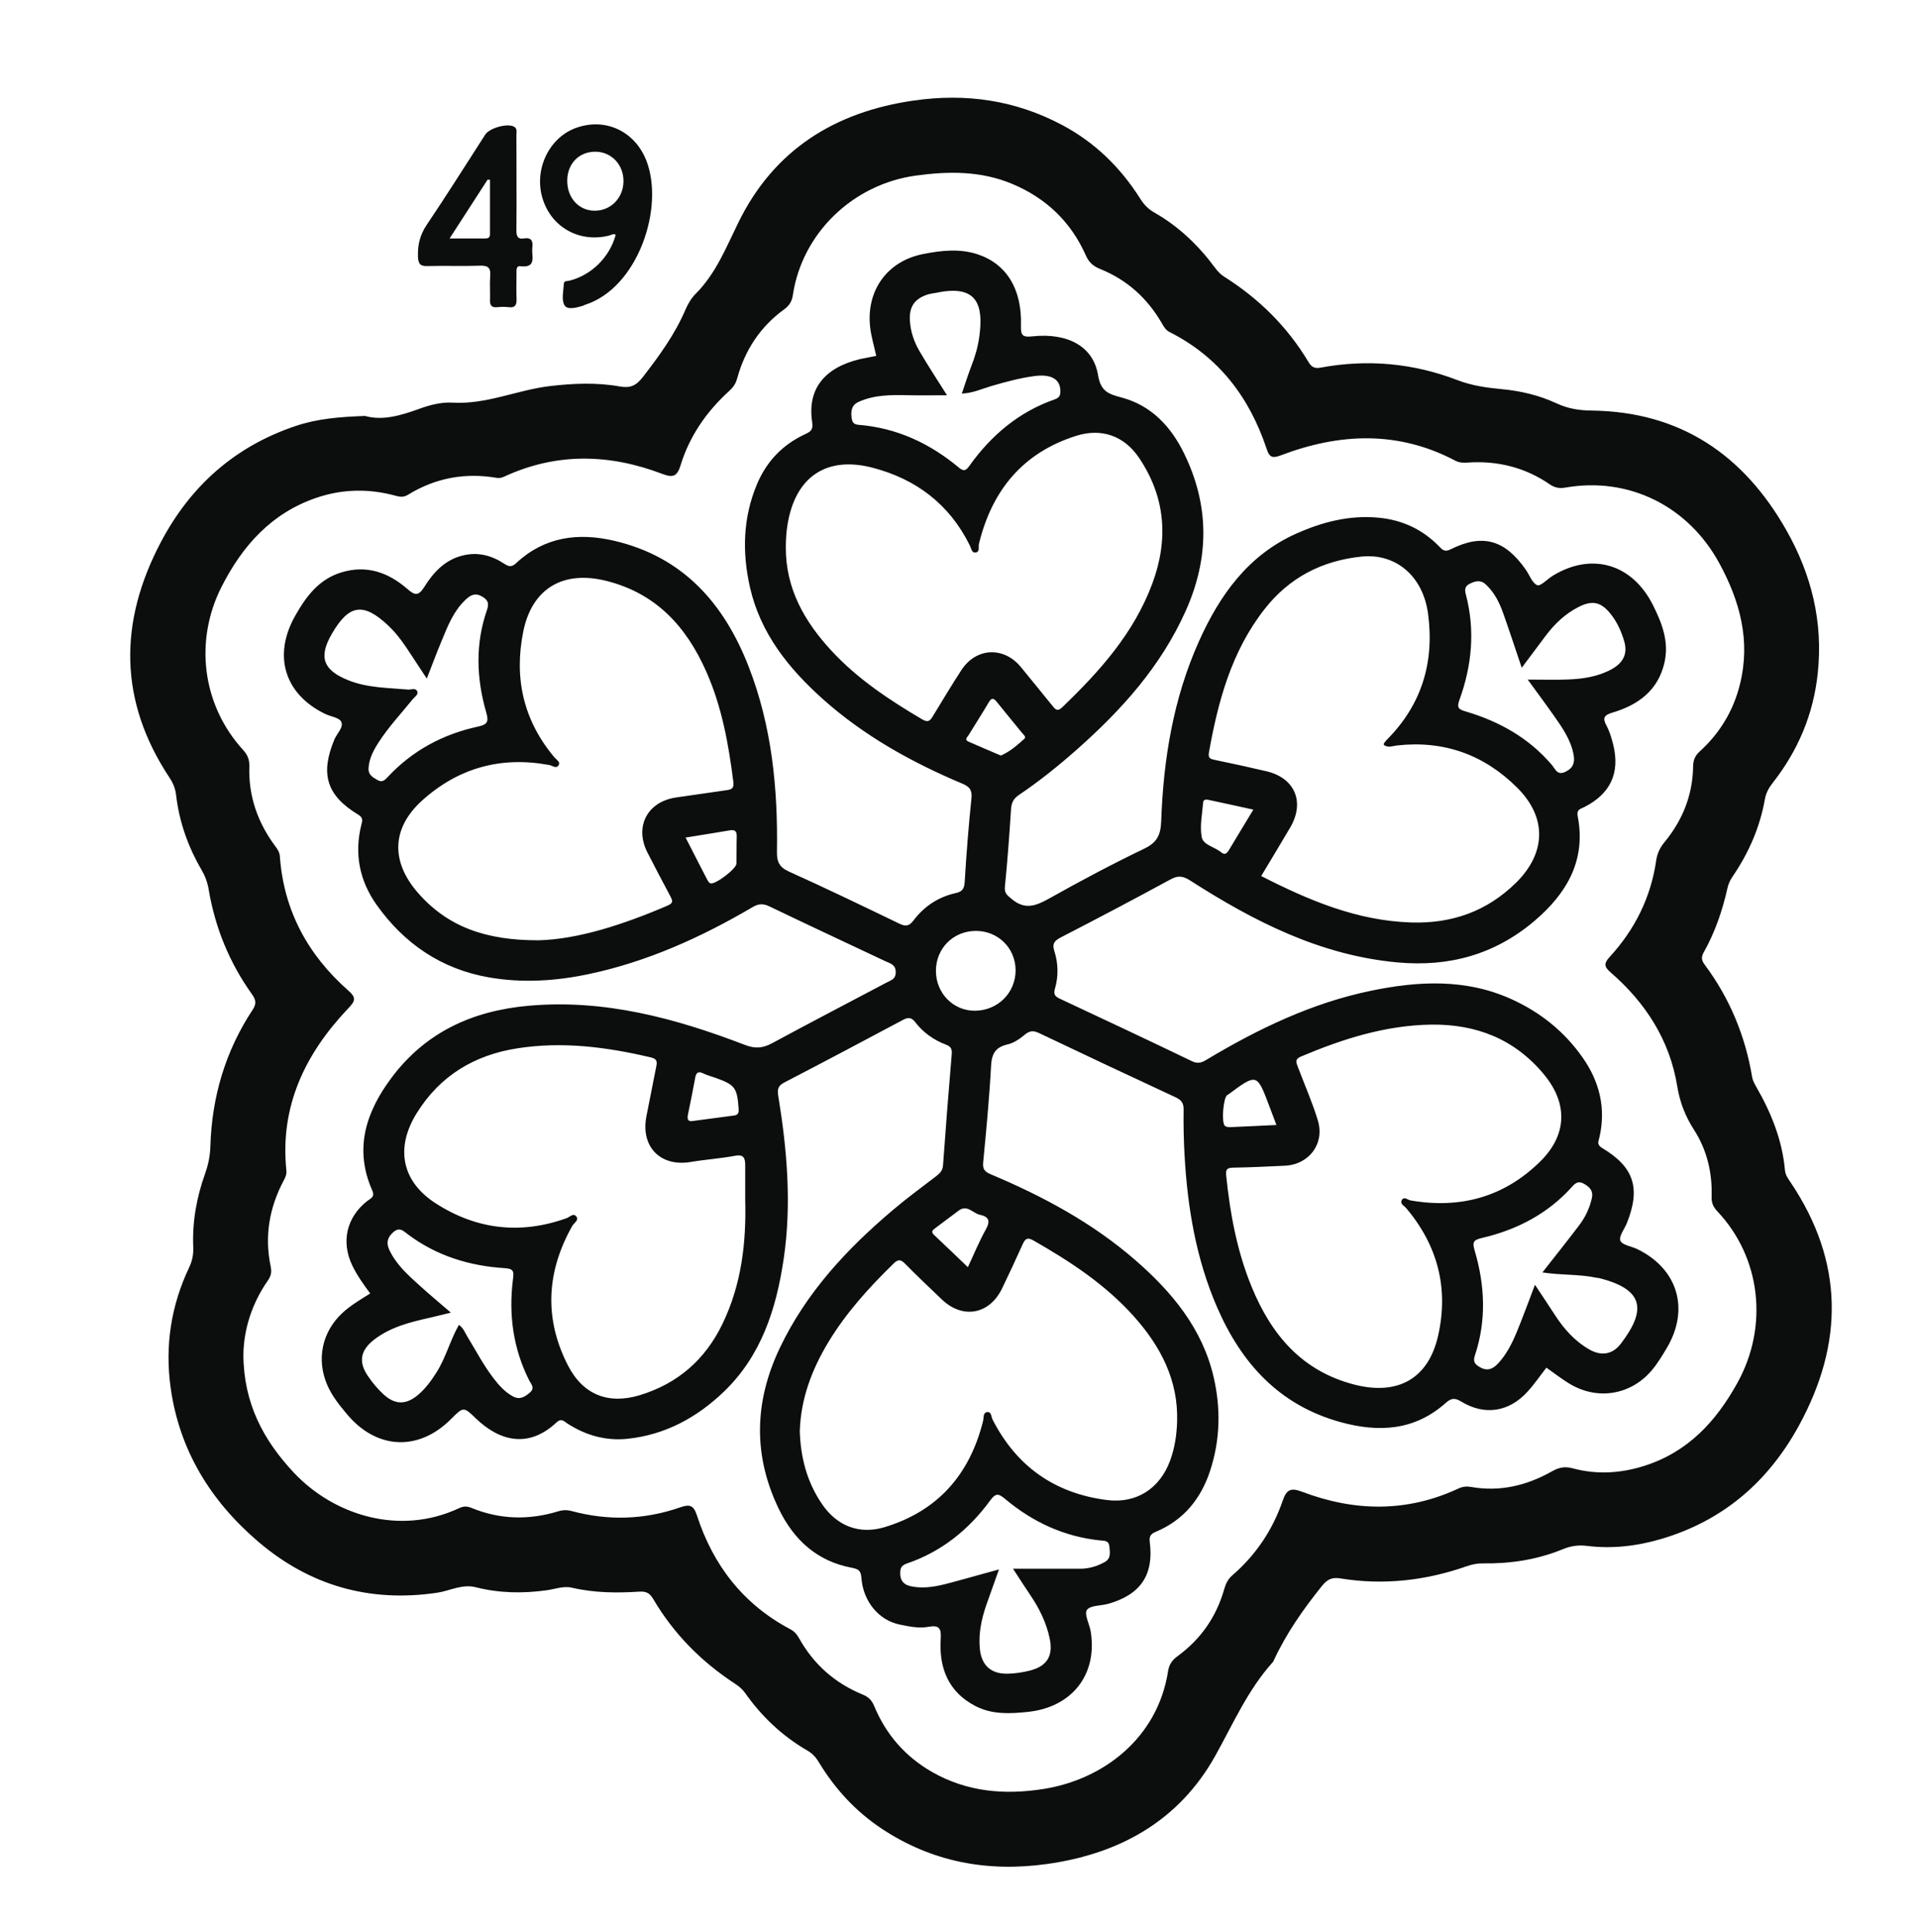 <?xml version="1.0" encoding="utf-8"?>
<!-- Generator: Adobe Illustrator 24.2.0, SVG Export Plug-In . SVG Version: 6.00 Build 0)  -->
<svg version="1.1" id="Layer_1" xmlns="http://www.w3.org/2000/svg" xmlns:xlink="http://www.w3.org/1999/xlink" x="0px" y="0px"
	 viewBox="0 0 409 412" style="enable-background:new 0 0 409 412;" xml:space="preserve">
<style type="text/css">
	.st0{fill:#0C0D0D;}
</style>
<g>
	<path class="st0" d="M77.85,88.69c3.67,1.05,7.59-0.07,11.56-1.52c2.23-0.82,4.73-1.46,7.06-1.32c7.23,0.44,13.78-2.69,20.75-3.52
		c4.99-0.59,9.97-0.81,14.92,0.07c2.21,0.39,3.46-0.1,4.93-1.99c3.52-4.54,6.86-9.13,9.13-14.45c0.52-1.21,1.25-2.42,2.17-3.34
		c4.3-4.32,6.45-9.81,9.08-15.17c7.57-15.46,20.5-23.58,37.4-26.01c11.17-1.61,21.68-0.07,31.62,5.2c7,3.71,12.49,9.08,16.7,15.76
		c0.78,1.23,1.68,2.18,2.97,2.91c5.22,2.96,9.46,7.04,13.01,11.85c0.56,0.75,1.16,1.37,1.95,1.87c7.37,4.66,13.42,10.63,17.91,18.13
		c0.65,1.09,1.3,1.47,2.59,1.23c9.96-1.85,19.73-0.97,29.16,2.65c3.1,1.19,6.22,1.63,9.43,1.93c4.09,0.38,8.04,1.31,11.75,3.04
		c2.39,1.11,4.77,1.5,7.42,1.53c18.91,0.22,32.43,9.38,41.58,25.53c5.35,9.44,7.84,19.51,6.69,30.43
		c-0.92,8.79-4.21,16.55-9.63,23.45c-0.84,1.07-1.42,2.14-1.66,3.51c-1.06,5.98-3.46,11.44-6.88,16.44
		c-0.53,0.77-0.89,1.56-1.09,2.47c-1.07,4.81-2.67,9.44-5.09,13.75c-0.61,1.09-0.36,1.78,0.29,2.64c5.3,7.15,8.61,15.14,10.07,23.92
		c0.12,0.71,0.5,1.4,0.86,2.04c3.19,5.53,5.55,11.35,6.13,17.78c0.09,1.05,0.69,1.84,1.25,2.67c11.33,16.91,11.35,34.22,1.72,51.82
		c-6.57,12.01-16.24,20.31-29.46,24.18c-5.13,1.51-10.43,2.11-15.79,1.44c-1.78-0.22-3.41,0.02-5.08,0.71
		c-5.45,2.24-11.17,3.11-17.05,3.03c-1.18-0.02-2.28,0.2-3.4,0.59c-8.78,3.08-17.78,4.11-27,2.61c-1.72-0.28-2.74,0.14-3.93,1.62
		c-4.01,4.99-7.65,10.18-10.33,16.01c-0.03,0.08-0.07,0.15-0.13,0.21c-5.33,5.9-8.44,13.1-12.26,19.95
		c-7.74,13.89-20.4,20.95-35.94,23.11c-12.66,1.76-24.49-0.42-35.23-7.55c-5.57-3.7-9.99-8.52-13.43-14.23
		c-0.62-1.03-1.35-1.81-2.41-2.42c-5.35-3.09-9.73-7.25-13.28-12.28c-0.6-0.85-1.34-1.44-2.18-1.99
		c-7.15-4.68-13.02-10.61-17.37-17.98c-0.71-1.21-1.41-1.72-2.93-1.63c-4.82,0.31-9.65,0.28-14.4-0.83
		c-1.86-0.44-3.63,0.3-5.42,0.54c-5.1,0.71-10.14,0.62-15.1-0.64c-2.97-0.75-5.5,0.75-8.22,1.16c-14.46,2.16-27.27-1.53-38.27-10.95
		C44.9,320,38.21,309.2,36.37,295.76c-1.21-8.89,0.12-17.41,3.97-25.52c0.66-1.4,0.93-2.75,0.87-4.31
		c-0.23-5.38,0.71-10.62,2.52-15.67c0.68-1.91,1.07-3.79,1.13-5.82c0.31-10.54,3.2-20.33,9.03-29.16c0.85-1.29,0.67-2.12-0.16-3.29
		c-4.82-6.73-7.87-14.22-9.24-22.39c-0.25-1.48-0.76-2.84-1.53-4.16c-2.88-4.94-4.75-10.24-5.41-15.94
		c-0.16-1.34-0.61-2.49-1.38-3.65C25.32,149.5,25.28,132.7,34.3,115.6c6.33-12,15.78-20.41,28.72-24.76
		C67.66,89.27,72.44,88.88,77.85,88.69z M51.9,288.85c0.05,10.31,4.23,18.18,10.72,25.11c8.59,9.16,22.61,13.55,35.29,7.61
		c0.9-0.42,1.66-0.45,2.58-0.07c6.08,2.51,12.28,2.66,18.53,0.75c1-0.31,1.92-0.32,2.92-0.05c7.76,2.08,15.47,1.85,23.05-0.78
		c2.06-0.71,2.89-0.55,3.63,1.72c3.46,10.64,9.89,18.94,19.89,24.24c0.86,0.46,1.41,1.07,1.87,1.9c3.11,5.59,7.65,9.6,13.54,12.02
		c1.28,0.52,1.98,1.23,2.5,2.48c2.51,6.04,6.6,10.75,12.28,14.01c7.48,4.3,15.54,4.98,23.89,3.65c12.53-2,24.25-10.69,26.5-25.14
		c0.22-1.43,0.89-2.35,2.05-3.19c4.93-3.61,8.25-8.39,9.92-14.28c0.33-1.14,0.77-2.11,1.72-2.93c5.03-4.34,8.62-9.71,10.76-15.96
		c0.83-2.42,1.8-2.74,4.11-1.87c11.19,4.25,22.36,4.44,33.37-0.69c0.9-0.42,1.76-0.49,2.66-0.33c6.18,1.09,11.91-0.3,17.25-3.32
		c1.5-0.85,2.78-1.1,4.4-0.66c5.11,1.39,10.21,1.09,15.23-0.49c9.31-2.93,15.35-9.43,19.95-17.76c6.62-11.98,5.05-26.64-4.31-36.55
		c-0.87-0.93-1.25-1.8-1.21-3.06c0.17-5.11-0.98-9.99-3.73-14.27c-1.88-2.92-3.03-5.85-3.6-9.32c-1.6-9.83-6.73-17.79-14.19-24.27
		c-1.39-1.2-1.52-1.88-0.22-3.31c5.37-5.84,8.78-12.68,9.92-20.57c0.22-1.52,0.82-2.75,1.82-3.96c3.81-4.64,5.95-9.97,6.05-16.02
		c0.02-1.33,0.35-2.29,1.39-3.24c4.29-3.9,7.2-8.68,8.6-14.34c2.3-9.27,0.03-17.69-4.43-25.87c-6.62-12.12-19.25-18.45-32.83-16.07
		c-1.22,0.21-2.24,0.03-3.28-0.69c-5.26-3.61-11.13-5.08-17.47-4.65c-0.92,0.06-1.81,0.06-2.66-0.39
		c-12.26-6.47-24.76-5.91-37.34-1.11c-1.89,0.72-2.4,0.16-2.94-1.48c-3.65-10.94-10.18-19.54-20.64-24.83
		c-0.91-0.46-1.3-1.22-1.75-2c-3.08-5.28-7.41-9.18-13.08-11.46c-1.49-0.6-2.4-1.39-3.07-2.91c-3.18-7.16-8.49-12.23-15.73-15.25
		c-6.67-2.78-13.52-2.72-20.57-1.75c-13.33,1.85-24.2,12.23-26.17,25.47c-0.2,1.35-0.76,2.25-1.85,3.04
		c-5.11,3.71-8.39,8.72-10.04,14.77c-0.31,1.13-0.88,1.9-1.7,2.65c-4.84,4.4-8.47,9.64-10.38,15.91c-0.75,2.44-1.74,2.56-3.89,1.75
		c-11.26-4.28-22.5-4.57-33.63,0.56c-0.54,0.25-1.04,0.39-1.67,0.29c-6.74-1.15-13.06,0.01-18.9,3.6c-0.86,0.53-1.6,0.51-2.57,0.24
		c-5.67-1.58-11.37-1.49-16.94,0.4c-9.56,3.25-15.76,10.16-20.22,18.92c-5.91,11.59-4.18,25.28,4.55,34.85
		c0.98,1.07,1.38,2.09,1.34,3.52c-0.21,6.31,1.77,11.95,5.51,16.99c0.49,0.66,0.93,1.27,1,2.2c0.83,11.56,5.97,20.99,14.56,28.57
		c1.71,1.51,1.59,2.18,0.1,3.74c-9.23,9.7-14.7,20.9-13.27,34.7c0.08,0.82-0.23,1.45-0.58,2.11c-3.08,5.79-4.12,11.92-2.76,18.36
		c0.25,1.19,0.04,2.01-0.62,2.96C53.69,277.97,51.98,283.46,51.9,288.85z M131.3,50.05c-0.52-0.3-0.96,0.07-1.42,0.18
		c-6.39,1.61-12.47-1.86-14.25-8.14c-1.75-6.16,1.56-12.87,7.34-14.87c6.2-2.15,12.4,0.77,14.85,7c3.93,10-1.77,27.2-13.09,30.78
		c-0.16,0.05-0.29,0.17-0.45,0.21c-1.36,0.38-3.29,0.95-3.91-0.13c-0.68-1.18-0.21-3.05-0.13-4.62c0.03-0.61,0.73-0.5,1.2-0.62
		C126.14,58.67,130.04,54.79,131.3,50.05z M120.96,38.43c-0.06,3.67,2.38,6.44,5.75,6.5c3.41,0.07,6.14-2.6,6.24-6.12
		c0.11-3.56-2.45-6.38-5.85-6.46C123.57,32.27,121.02,34.79,120.96,38.43z M110.14,38.81c0,3.41,0.03,6.83-0.02,10.24
		c-0.02,1.18,0.19,2.02,1.61,1.79c1.75-0.28,1.93,0.72,1.78,2.06c-0.19,1.72,1.01,4.29-2.55,3.86c-0.92-0.11-0.82,0.86-0.82,1.51
		c-0.01,1.83-0.05,3.66,0.01,5.49c0.04,1.2-0.25,1.91-1.65,1.74c-0.82-0.1-1.67-0.09-2.49,0c-1.28,0.13-1.56-0.5-1.52-1.61
		c0.06-1.66-0.09-3.34,0.04-4.99c0.14-1.7-0.35-2.32-2.16-2.25c-3.74,0.14-7.49-0.03-11.24,0.08c-1.58,0.05-1.94-0.53-2-2.01
		c-0.09-2.49,0.42-4.63,1.86-6.77c4.28-6.34,8.34-12.83,12.49-19.26c0.92-1.42,4.78-2.47,6.15-1.67c0.73,0.43,0.49,1.17,0.49,1.8
		C110.15,32.15,110.13,35.48,110.14,38.81z M95.87,50.85c2.8,0,5.09,0,7.39,0c0.6,0,1.22-0.02,1.22-0.85c0.01-3.89,0-7.77,0-11.66
		c-0.17-0.01-0.33-0.03-0.5-0.04C101.39,42.33,98.79,46.35,95.87,50.85z M186.85,75.89c-0.47-2.17-1.06-4.09-1.29-6.06
		c-0.91-7.84,3.6-14.16,11.32-15.67c3.83-0.75,7.75-1.21,11.61,0.07c6.11,2.02,9.48,7.4,9.22,15.22c-0.07,2.21,0.47,2.48,2.53,2.26
		c7.46-0.77,12.91,2.16,13.91,8.27c0.58,3.52,2.26,4.04,5.02,4.78c6.37,1.7,10.54,6.2,13.34,11.94c5.41,11.08,5.39,22.24,0.36,33.5
		c-5.28,11.84-13.69,21.18-23.25,29.63c-3.93,3.47-8.02,6.77-12.38,9.7c-1.16,0.78-1.57,1.71-1.65,3.08
		c-0.35,5.48-0.75,10.97-1.3,16.43c-0.14,1.43,0.46,1.82,1.44,2.64c2.84,2.4,5.19,1.47,8-0.1c6.66-3.74,13.42-7.33,20.3-10.64
		c2.75-1.32,3.49-2.97,3.59-5.88c0.47-13.22,2.6-26.17,8.05-38.32c4.42-9.84,10.48-18.39,20.77-22.97
		c5.52-2.46,11.25-3.96,17.41-3.4c5.12,0.46,9.44,2.47,13.01,6.11c0.72,0.73,1.17,1.3,2.47,0.65c6.81-3.41,11.57-2.06,16.05,4.36
		c0.8,1.15,1.36,2.85,2.43,3.28c0.71,0.28,2.13-1.28,3.26-1.98c8.37-5.15,17.04-2.55,21.44,6.28c1.94,3.89,3.43,7.79,2.43,12.2
		c-1.36,5.96-5.61,9.04-11.09,10.67c-1.82,0.54-2.16,1.15-1.26,2.81c0.66,1.22,1.06,2.62,1.41,3.98c1.52,6.08-0.59,10.56-6.21,13.38
		c-0.77,0.38-1.63,0.49-1.36,1.88c1.84,9.43-2.31,16.49-9.18,22.34c-8.43,7.18-18.19,9.88-29.2,8.88
		c-16.49-1.5-30.65-8.75-44.24-17.46c-1.52-0.98-2.58-1.13-4.21-0.24c-7.73,4.21-15.53,8.31-23.36,12.35
		c-1.43,0.74-1.92,1.37-1.38,3.03c0.82,2.57,0.86,5.29,0.11,7.89c-0.39,1.32,0.07,1.72,1.11,2.2c9.4,4.4,18.79,8.81,28.14,13.31
		c1.29,0.62,2.13,0.24,3.17-0.39c10.95-6.56,22.39-12.05,34.96-14.65c10.05-2.08,20.16-2.62,29.86,1.75
		c6.19,2.78,11.37,6.91,15.28,12.5c3.61,5.15,5.01,10.82,3.57,17.05c-0.19,0.83-0.63,1.5,0.59,2.23c6.8,4.06,8.24,8.55,5.29,15.97
		c-0.52,1.3-1.77,2.86-1.41,3.79c0.37,0.93,2.37,1.19,3.62,1.8c8.63,4.2,11.21,12.79,6.28,21.09c-0.97,1.64-1.97,3.3-3.2,4.75
		c-4.41,5.23-11.45,6.43-17.35,2.97c-1.79-1.05-3.42-2.35-5.12-3.53c-1.32,1.69-2.54,3.48-3.98,5.07
		c-3.94,4.37-9.17,5.21-14.17,2.16c-1.4-0.85-2.14-0.76-3.35,0.31c-6.63,5.91-14.31,6.31-22.46,4.05
		c-12.99-3.6-21.05-12.49-26.24-24.42c-4.5-10.35-6.34-21.31-6.96-32.5c-0.18-3.24-0.25-6.5-0.2-9.74c0.02-1.41-0.54-2.04-1.74-2.6
		c-9.71-4.51-19.4-9.06-29.07-13.67c-1.23-0.58-2.02-0.53-3.07,0.35c-1.07,0.89-2.34,1.76-3.65,2.06c-2.6,0.59-3.39,1.98-3.53,4.58
		c-0.37,6.9-1.03,13.78-1.69,20.66c-0.15,1.52,0.54,2,1.73,2.5c11.09,4.67,21.62,10.34,30.75,18.28
		c7.78,6.77,14.26,14.54,16.67,24.9c1.55,6.68,1.41,13.4-0.74,19.97c-1.96,5.98-5.63,10.52-11.54,13.01
		c-1.05,0.44-1.51,0.9-1.34,2.18c0.9,7.01-1.93,11.21-8.79,13.18c-1.59,0.46-3.92,0.32-4.61,1.33c-0.63,0.93,0.57,3.04,0.82,4.65
		c1.45,9.23-4.08,16.09-13.37,17.08c-3.89,0.41-7.68,0.59-11.2-1.23c-5.8-2.99-7.83-8.14-7.42-14.37c0.14-2.15-0.29-2.97-2.61-2.54
		c-2.05,0.38-4.16-0.07-6.19-0.49c-4.38-0.91-7.74-4.89-8.11-9.9c-0.12-1.62-0.65-1.93-2.11-2.21c-7.36-1.39-12.32-5.95-15.5-12.51
		c-5.55-11.47-5.24-22.94,0.22-34.38c5.61-11.76,14.23-21.03,24.04-29.33c2.98-2.53,6.14-4.86,9.25-7.23
		c0.83-0.63,1.42-1.21,1.5-2.38c0.56-7.89,1.19-15.77,1.85-23.65c0.09-1.06-0.12-1.63-1.21-2.04c-2.61-0.99-4.87-2.58-6.57-4.8
		c-0.87-1.14-1.61-1.03-2.72-0.43c-8.36,4.46-16.73,8.9-25.14,13.26c-1.35,0.7-1.59,1.37-1.35,2.88
		c1.89,11.54,2.88,23.15,1.15,34.81c-1.58,10.64-4.77,20.64-12.81,28.33c-5.72,5.47-12.47,9.14-20.48,9.98
		c-4.62,0.48-8.89-0.72-12.8-3.24c-0.71-0.46-1.3-1.23-2.35-0.25c-6.03,5.66-12.22,3.95-17.22-0.88c-2.6-2.51-2.63-2.48-5.3,0.19
		c-6.9,6.91-15.82,6.48-22.13-1.03c-1.61-1.92-3.17-3.85-4.19-6.16c-2.42-5.49-1.18-11.45,3.24-15.51c1.73-1.58,3.73-2.77,5.88-4.1
		c-1.45-1.96-2.83-3.88-3.85-6.02c-2.38-5.01-1.2-10.18,3.13-13.64c0.73-0.59,1.8-0.86,1.16-2.29c-3.93-8.88-1.37-16.71,4.07-24.01
		c7.3-9.79,17.35-14.33,29.26-15.39c16.15-1.44,31.3,2.65,46.13,8.35c2.16,0.83,3.79,0.72,5.77-0.35
		c8.11-4.39,16.29-8.63,24.44-12.95c0.9-0.48,1.96-0.68,1.95-2.21c-0.01-1.64-1.15-1.84-2.15-2.31c-8.26-3.9-16.54-7.75-24.77-11.71
		c-1.36-0.66-2.32-0.6-3.62,0.16c-10.94,6.42-22.39,11.61-34.88,14.26c-7.07,1.5-14.22,1.95-21.33,0.71
		c-10.07-1.76-18-7.12-23.9-15.4c-3.66-5.13-4.85-10.87-3.32-17.07c0.2-0.83,0.53-1.52-0.65-2.23c-6.77-4.09-8.14-8.69-5.08-16.03
		c0.54-1.28,2.01-2.6,1.46-3.77c-0.43-0.91-2.28-1.11-3.46-1.69c-8.66-4.21-11.13-12.42-6.4-20.84c2.34-4.16,5.06-7.85,9.88-9.32
		c5.38-1.65,10.02,0,14.07,3.52c1.58,1.38,2.36,1.59,3.63-0.44c1.91-3.04,4.32-5.7,8.07-6.66c3.3-0.85,6.27-0.05,9,1.75
		c0.98,0.65,1.58,0.71,2.51-0.15c6.03-5.61,13.17-6.57,20.92-4.76c14.66,3.44,23.37,13.31,28.63,26.76
		c4.96,12.69,6.27,25.99,6.06,39.48c-0.04,2.2,0.49,3.36,2.6,4.31c7.88,3.54,15.65,7.3,23.43,11.05c1.33,0.64,2.09,0.67,3.09-0.65
		c2.26-3,5.31-5.02,9.02-5.84c1.35-0.3,1.8-0.9,1.89-2.32c0.37-5.98,0.83-11.96,1.45-17.92c0.19-1.8-0.5-2.48-1.97-3.1
		c-10.79-4.54-20.94-10.18-29.72-18.02c-7.31-6.54-13.33-14.04-15.55-23.87c-1.68-7.45-1.5-14.86,1.54-22.03
		c2.04-4.8,5.43-8.33,10.14-10.54c1.21-0.57,1.86-0.88,1.59-2.63c-1.06-7,2.56-11.59,10.24-13.43
		C184.56,76.31,185.7,76.12,186.85,75.89z M170.55,305.13c0.16,5.64,1.55,10.97,4.82,15.69c3.19,4.6,7.94,6.43,13.31,4.79
		c11.32-3.44,18.11-11.22,20.95-22.6c0.17-0.68-0.03-1.75,0.81-1.91c0.99-0.19,0.91,0.97,1.21,1.57
		c5.12,10.01,13.29,15.76,24.4,17.17c6.29,0.8,11.26-2.44,13.46-8.37c0.99-2.68,1.41-5.47,1.5-8.31c0.29-8.86-3.51-16.09-9.22-22.48
		c-6.07-6.79-13.57-11.71-21.41-16.18c-1.4-0.8-1.82-0.27-2.35,0.91c-1.39,3.11-2.85,6.19-4.32,9.27c-2.68,5.6-8.4,6.66-12.87,2.39
		c-2.65-2.53-5.31-5.05-7.88-7.66c-0.91-0.92-1.47-0.91-2.4,0c-5.26,5.13-10.17,10.54-13.98,16.87
		C173.1,292.08,170.77,298.23,170.55,305.13z M295.12,158.86c-0.02-0.14-0.07-0.24-0.04-0.29c0.18-0.27,0.36-0.54,0.59-0.77
		c7.48-7.48,10.23-16.53,8.86-26.89c-1.06-8.05-6.86-13-14.24-12.23c-8.41,0.88-15.38,4.48-20.64,11.21
		c-7.05,9.01-9.91,19.62-11.86,30.6c-0.21,1.2,0.37,1.36,1.31,1.55c3.65,0.75,7.29,1.55,10.92,2.4c6.11,1.42,8.29,6.56,5.11,12
		c-2.01,3.44-4.09,6.84-6.19,10.35c10.18,5.2,20.43,9.53,31.95,9.9c8.68,0.28,16.18-2.35,22.4-8.48c6.4-6.31,6.63-13.88,0.28-20.22
		c-7.04-7.04-15.6-10.15-25.6-9.05C297.04,159.04,296.03,159.51,295.12,158.86z M305.24,218.47c-9.81,0.14-18.93,3.05-27.85,6.82
		c-1.32,0.56-0.99,1.25-0.66,2.13c1.44,3.81,3.09,7.55,4.28,11.44c1.53,5-1.85,9.46-7.04,9.7c-3.66,0.16-7.32,0.36-10.98,0.41
		c-1.35,0.02-1.65,0.39-1.51,1.72c0.83,8.14,2.31,16.12,5.44,23.73c4.19,10.18,10.68,17.91,21.86,20.8
		c9.2,2.38,15.79-1.17,17.88-10.38c2.3-10.11-0.06-19.27-6.8-27.24c-0.44-0.52-1.46-0.95-0.88-1.8c0.48-0.71,1.21,0.05,1.82,0.16
		c10.63,1.84,19.99-0.73,27.69-8.35c5.72-5.66,5.87-12.36,0.74-18.53C323,221.57,314.85,218.36,305.24,218.47z M158.91,255.85
		c0-2.5,0.01-5,0-7.49c-0.01-1.43-0.34-2.28-2.19-1.92c-3.09,0.59-6.27,0.78-9.38,1.31c-6.55,1.12-10.82-3.29-9.47-9.87
		c0.72-3.5,1.37-7.01,2.08-10.51c0.22-1.05,0.11-1.61-1.17-1.91c-9.38-2.21-18.81-3.44-28.43-1.94c-9.2,1.43-16.53,5.84-21.5,13.85
		c-4.59,7.4-3.2,14.54,4.08,19.22c8.71,5.6,18.06,6.67,27.88,3.16c0.65-0.23,1.4-1.12,2-0.47c0.79,0.85-0.38,1.43-0.75,2.07
		c-5.53,9.77-6.09,19.77-0.95,29.79c3.21,6.26,8.62,8.38,15.33,6.34c8.06-2.45,13.93-7.56,17.61-15.17
		C158.1,273.95,159.16,265.01,158.91,255.85z M114.94,200.49c8.35-0.23,18.01-3.35,27.45-7.41c1.34-0.58,0.98-1.17,0.52-2.05
		c-1.64-3.08-3.28-6.17-4.86-9.28c-2.82-5.57,0.05-10.89,6.25-11.73c3.54-0.48,7.06-1.05,10.6-1.53c1.06-0.14,1.65-0.38,1.49-1.69
		c-1.02-8.11-2.45-16.1-5.8-23.64c-4.26-9.6-10.73-16.68-21.36-19.32c-9.1-2.26-15.76,1.57-17.64,10.78
		c-2.02,9.93,0.01,19,6.64,26.87c0.41,0.49,1.28,0.95,0.92,1.62c-0.48,0.9-1.3,0.15-1.97,0.02c-10.25-1.93-19.36,0.56-27.08,7.48
		c-6.63,5.94-6.81,13.08-0.96,19.78C95.44,197.58,103.53,200.54,114.94,200.49z M167.57,116.68c-0.05,8.78,3.95,15.8,9.69,22.02
		c5.59,6.06,12.38,10.55,19.42,14.7c1.29,0.76,1.7,0.21,2.27-0.73c1.99-3.27,3.95-6.55,6.04-9.76c3.17-4.89,9.13-5.12,12.78-0.59
		c2.19,2.72,4.44,5.4,6.62,8.13c0.64,0.81,1.08,1.36,2.11,0.37c7.98-7.65,15.28-15.79,19.22-26.38c3.5-9.42,2.83-18.47-2.86-26.87
		c-3.14-4.63-7.96-6.35-13.34-4.65c-11.41,3.59-18.01,11.64-20.78,23.09c-0.15,0.63,0.29,1.75-0.81,1.8
		c-0.75,0.03-0.83-0.93-1.12-1.5c-4.32-8.76-11.41-14.15-20.72-16.58c-9.83-2.57-16.44,1.92-18.13,11.96
		C167.67,113.35,167.58,115,167.57,116.68z M328.91,271.31c2.75-3.51,5.33-6.75,7.83-10.04c1.32-1.73,2.24-3.69,2.72-5.83
		c0.33-1.46-0.42-2.3-1.63-3c-1.1-0.64-1.75-0.35-2.54,0.54c-5.22,5.84-11.86,9.27-19.39,11.01c-1.78,0.41-1.94,0.97-1.44,2.65
		c2.19,7.42,2.54,14.9,0.06,22.34c-0.41,1.23-0.13,1.79,0.85,2.41c1.53,0.98,2.78,0.7,3.99-0.57c2.53-2.67,3.79-6.02,5.1-9.35
		c0.92-2.33,1.78-4.69,2.86-7.53c1.62,2.45,2.91,4.36,4.16,6.3c1.96,3.05,4.31,5.73,7.49,7.53c2.52,1.42,4.9,1.04,6.66-1.26
		c5.35-7.01,5.17-11.56-4.67-14c-0.16-0.04-0.33-0.02-0.5-0.06C336.78,271.66,333,271.93,328.91,271.31z M201.94,84.28
		c-2.9,0-5.61,0.05-8.32-0.01c-3.58-0.08-7.14-0.1-10.51,1.41c-1.49,0.67-1.69,1.88-1.52,3.31c0.11,0.92,0.35,1.5,1.47,1.59
		c8.14,0.65,15.19,3.93,21.4,9.11c1.09,0.91,1.53,0.65,2.26-0.37c4.66-6.51,10.54-11.49,18.18-14.16c1.03-0.36,1.22-0.86,1.22-1.77
		c-0.02-2.54-1.94-3.68-5.56-3.2c-3.13,0.42-6.16,1.25-9.18,2.13c-2.01,0.59-3.97,1.52-6.28,1.6c0.74-2.14,1.35-4.12,2.1-6.04
		c0.79-2.02,1.37-4.11,1.65-6.24c0.86-6.52-0.39-11.05-9.08-9.23c-0.65,0.14-1.32,0.18-1.94,0.38c-2.84,0.92-3.99,2.63-3.8,5.62
		c0.15,2.37,0.92,4.58,2.12,6.59C197.97,78.11,199.96,81.13,201.94,84.28z M324.5,142.38c-1.41-4.17-2.64-7.93-3.96-11.65
		c-0.81-2.28-1.89-4.43-3.71-6.12c-1.11-1.03-2.24-0.73-3.44-0.13c-1.06,0.53-1.07,1.29-0.81,2.27c2.02,7.66,1.29,15.18-1.38,22.53
		c-0.61,1.69-0.12,1.98,1.39,2.43c7.14,2.12,13.45,5.65,18.36,11.42c0.72,0.85,1.11,2.3,2.9,1.42c1.69-0.83,2-2.02,1.7-3.66
		c-0.6-3.21-2.44-5.79-4.25-8.37c-1.7-2.42-3.47-4.79-5.53-7.62c3.2,0,5.91,0.09,8.62-0.02c3.24-0.13,6.44-0.61,9.34-2.22
		c2.41-1.34,3.37-3.28,2.65-5.82c-0.61-2.16-1.54-4.23-2.97-5.99c-2.04-2.53-3.89-2.91-6.79-1.43c-2.87,1.46-5.14,3.63-7.06,6.2
		C327.95,137.78,326.33,139.93,324.5,142.38z M213.02,334.64c-1.03,2.9-1.88,5.24-2.7,7.59c-1.04,3.01-1.68,6.09-1.38,9.29
		c0.33,3.53,2.34,5.42,5.9,5.35c1.64-0.03,3.32-0.28,4.91-0.7c3.58-0.96,4.84-3.15,4.1-6.75c-0.7-3.39-2.19-6.42-4.12-9.27
		c-1.23-1.81-2.4-3.66-3.71-5.66c5.02,0,9.67,0.01,14.32,0c1.86,0,3.6-0.52,5.22-1.42c1.4-0.77,1.12-2.06,1.01-3.31
		c-0.11-1.31-1.03-1.22-1.97-1.31c-7.67-0.79-14.36-3.91-20.23-8.81c-1.35-1.13-1.97-1.41-3.18,0.24
		c-4.56,6.25-10.39,10.96-17.79,13.49c-1.24,0.42-1.46,1.05-1.43,2.18c0.05,2.29,1.71,2.67,3.39,2.85c2.94,0.33,5.75-0.5,8.55-1.25
		C206.77,336.37,209.62,335.57,213.02,334.64z M96.14,279.88c-1.9,0.46-3.26,0.81-4.62,1.12c-4.14,0.93-8.24,1.96-11.7,4.61
		c-2.95,2.26-3.44,4.74-1.38,7.77c0.97,1.44,2.11,2.81,3.39,3.97c2.47,2.24,4.83,2.19,7.35,0.04c1.6-1.36,2.82-3.04,3.93-4.81
		c1.98-3.14,2.88-6.81,4.75-10.09c1,0.71,1.3,1.69,1.81,2.52c1.82,2.98,3.44,6.09,5.57,8.87c1.17,1.53,2.45,2.95,4.17,3.88
		c1.42,0.76,2.5,0.1,3.58-0.83c1.16-1.01,0.26-1.79-0.15-2.61c-3.44-6.83-4.4-14.07-3.45-21.58c0.21-1.64,0.16-2.22-1.79-2.34
		c-7.51-0.48-14.51-2.63-20.62-7.21c-1.03-0.78-1.82-1.65-3.17-0.41c-1.24,1.14-1.48,2.26-0.78,3.75c1.46,3.1,3.95,5.32,6.42,7.55
		C91.48,275.92,93.58,277.67,96.14,279.88z M91.01,144.69c-1.27-1.93-2.23-3.37-3.17-4.82c-1.5-2.3-3.02-4.58-5.04-6.48
		c-5.32-5.01-8.4-4.55-12.06,1.8c-2.85,4.94-1.84,7.69,3.52,9.85c4.1,1.65,8.45,1.61,12.74,1.99c0.68,0.06,1.65-0.46,1.99,0.43
		c0.25,0.65-0.57,1.12-0.97,1.62c-2.46,3.04-5.15,5.9-7.28,9.2c-1.08,1.68-2.03,3.43-2.15,5.51c-0.08,1.47,0.97,2,1.99,2.57
		c0.93,0.52,1.5-0.03,2.11-0.69c5.26-5.65,11.78-9.13,19.27-10.75c2.06-0.45,2.28-1.09,1.71-3.07c-2.09-7.26-2.34-14.6,0.19-21.84
		c0.56-1.61-0.06-2.3-1.29-2.94c-1.38-0.72-2.38-0.07-3.33,0.84c-2.49,2.37-3.73,5.47-4.99,8.55
		C93.18,139.01,92.21,141.62,91.01,144.69z M208.11,198.49c-4.81,0-8.53,3.71-8.53,8.51c0,4.75,3.65,8.51,8.27,8.51
		c4.91,0,8.75-3.83,8.72-8.68C216.53,202.14,212.83,198.49,208.11,198.49z M206.39,270.19c1.33-2.83,2.43-5.53,3.84-8.06
		c1.01-1.81,0.63-2.71-1.27-3.11c-1.5-0.32-2.7-2.25-4.52-0.9c-1.67,1.24-3.33,2.49-4.99,3.74c-0.56,0.42-1.02,0.77-0.23,1.5
		C201.58,265.55,203.89,267.8,206.39,270.19z M213.42,161.1c1.94-0.82,3.48-2.21,5.01-3.56c0.48-0.42-0.17-0.87-0.45-1.23
		c-1.78-2.19-3.59-4.36-5.35-6.56c-0.65-0.81-1.11-1.15-1.79,0.01c-1.38,2.36-2.88,4.66-4.3,7c-0.26,0.42-0.96,0.96-0.02,1.37
		C208.78,159.13,211.07,160.09,213.42,161.1z M267.27,172.63c-3.34-0.73-6.44-1.42-9.56-2.08c-0.47-0.1-1.1-0.13-1.15,0.55
		c-0.19,2.47-0.75,5.04-0.3,7.4c0.32,1.68,2.78,2.09,4.16,3.24c0.84,0.7,1.29,0.11,1.72-0.61
		C263.78,178.38,265.45,175.63,267.27,172.63z M147.73,239.02c3.08-0.41,5.95-0.78,8.83-1.17c0.83-0.11,1.01-0.58,0.95-1.4
		c-0.32-4.55-0.74-5.14-5.02-6.66c-0.86-0.3-1.75-0.53-2.56-0.93c-1.1-0.54-1.49-0.08-1.68,0.93c-0.5,2.61-0.98,5.22-1.54,7.81
		C146.47,238.73,146.77,239.2,147.73,239.02z M146.2,178.59c1.58,3.08,3.04,5.96,4.54,8.84c0.18,0.35,0.43,0.8,0.75,0.92
		c0.97,0.36,5.52-3.09,5.55-4.2c0.05-1.91,0-3.83,0.06-5.75c0.03-1.04-0.26-1.55-1.41-1.36
		C152.59,177.57,149.49,178.05,146.2,178.59z M272.19,239.87c-0.55-1.46-1.04-2.76-1.53-4.05c-2.63-6.98-2.63-6.98-8.78-2.42
		c-0.07,0.05-0.16,0.06-0.22,0.12c-0.82,0.68-1.23,5.86-0.46,6.54c0.26,0.23,0.75,0.29,1.14,0.27
		C265.53,240.2,268.73,240.04,272.19,239.87z"/>
</g>
</svg>
